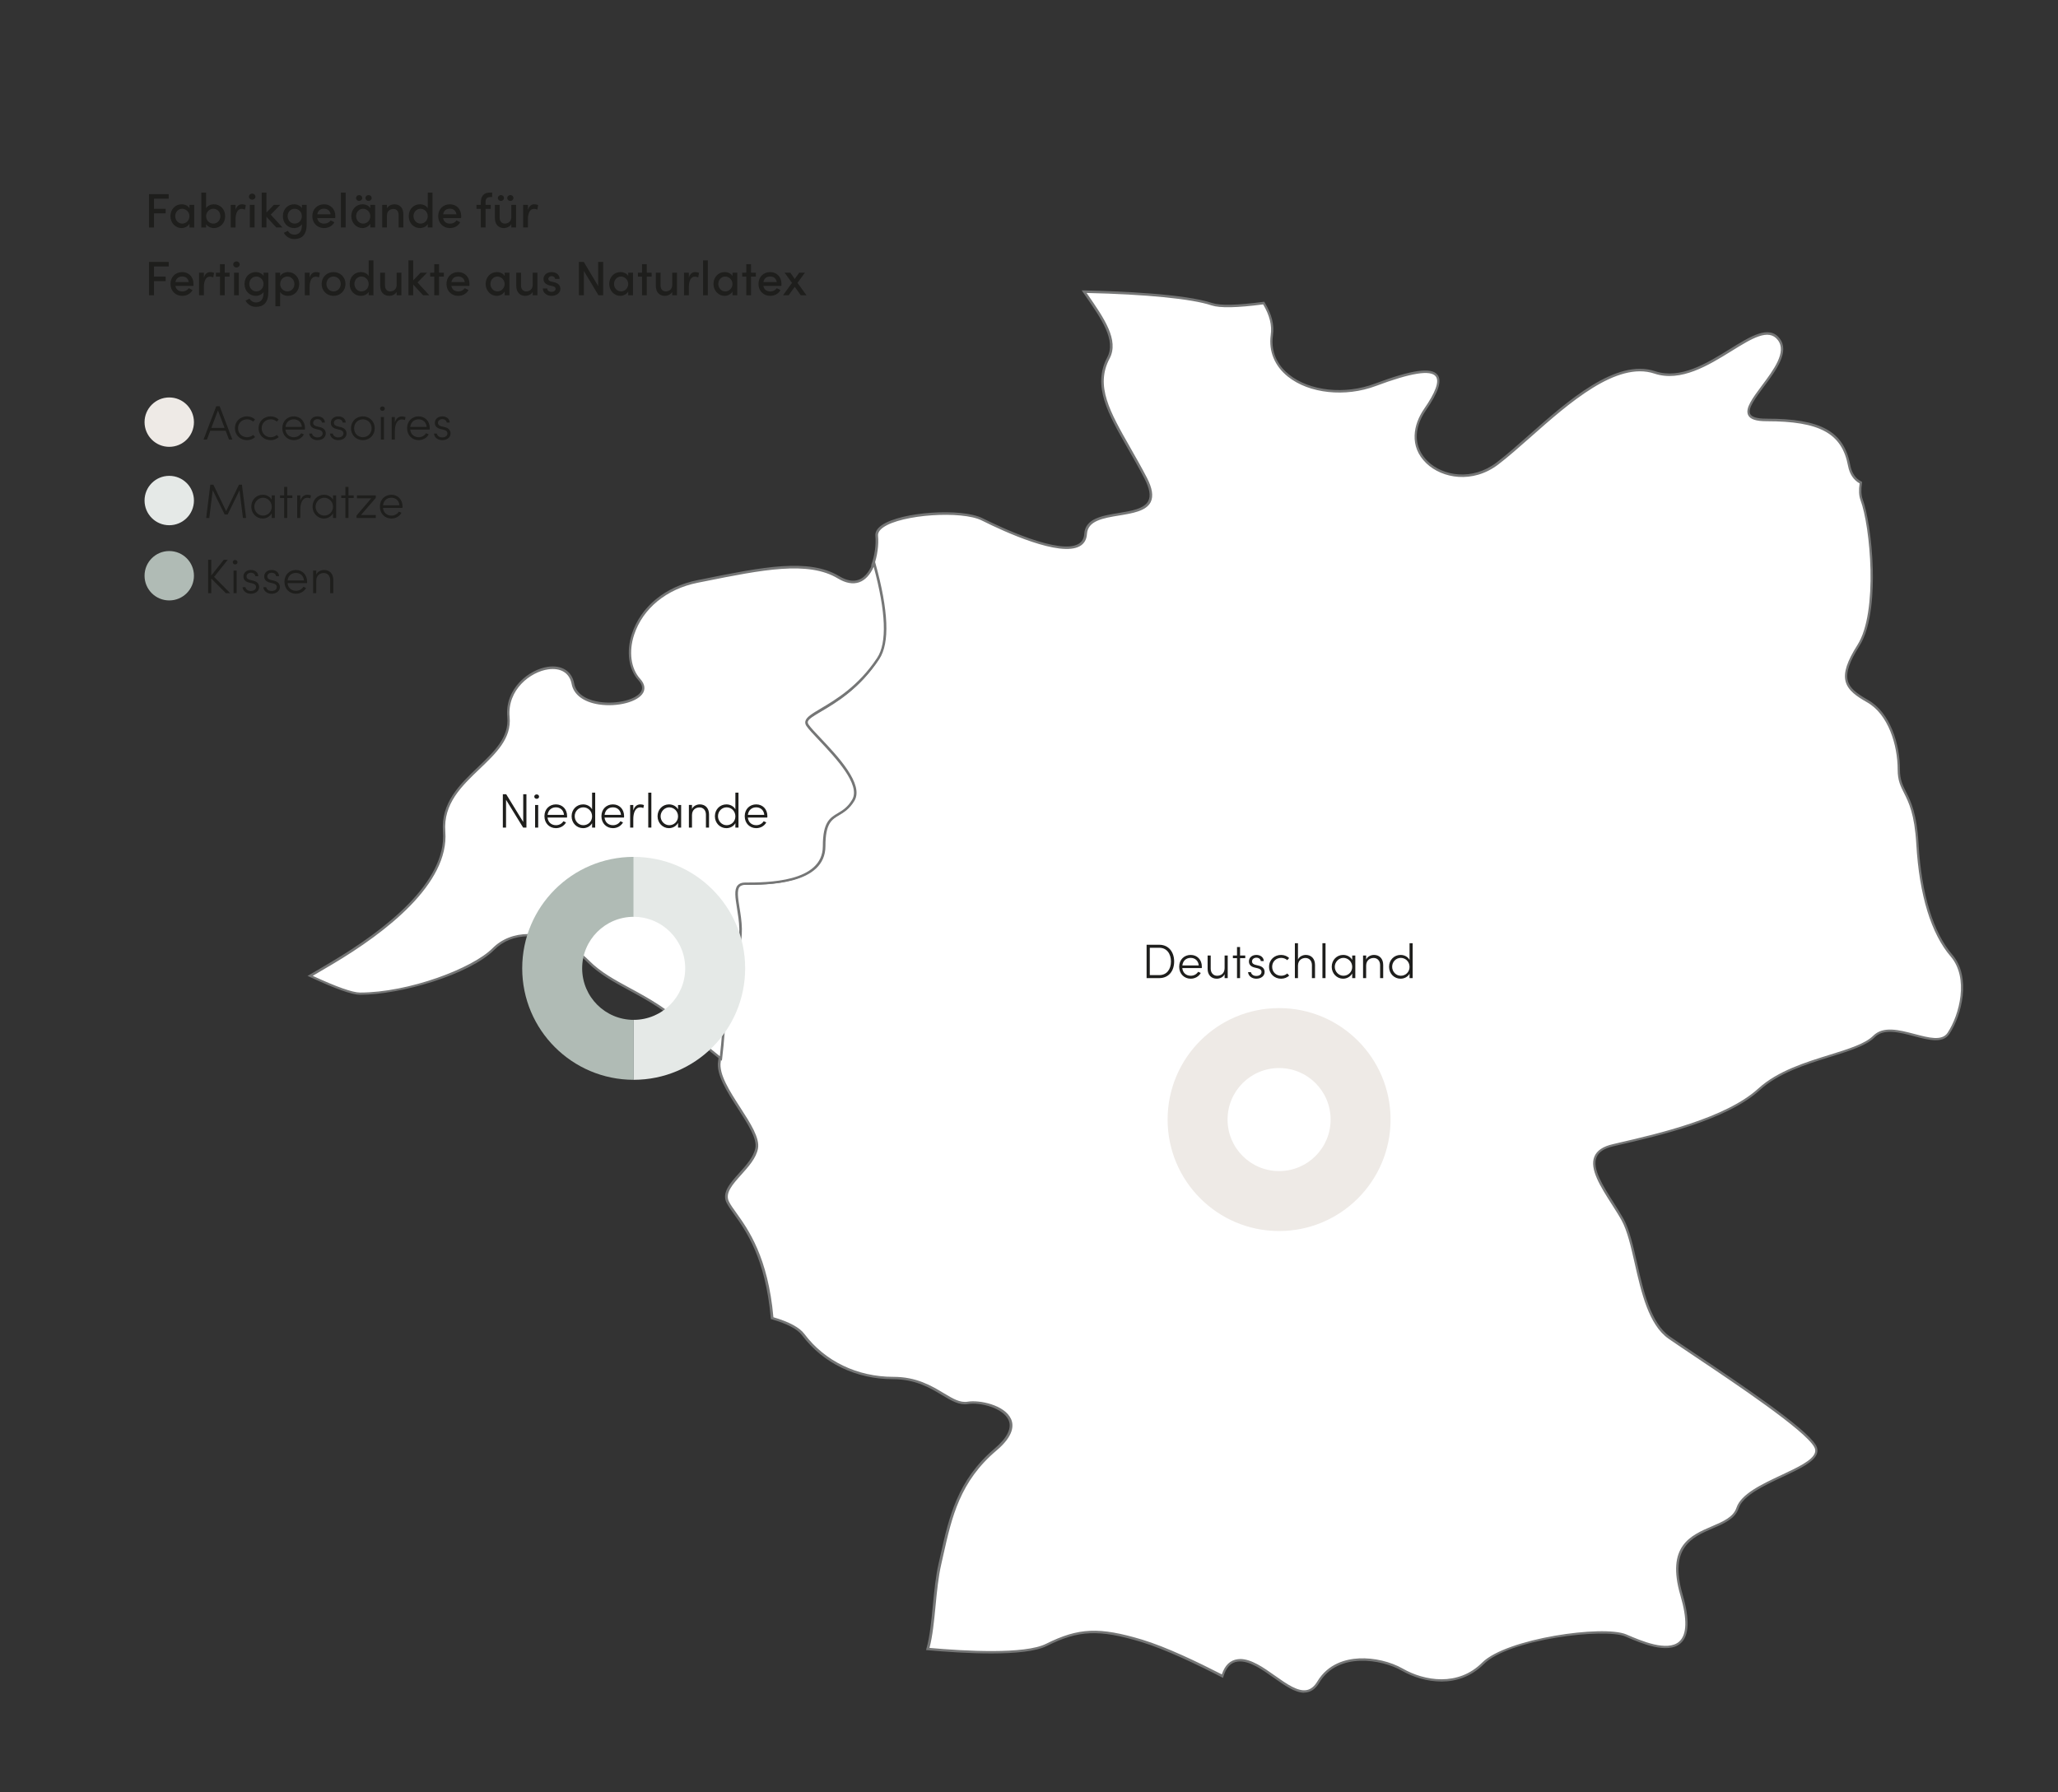 <?xml version="1.0" encoding="UTF-8"?><svg id="a" xmlns="http://www.w3.org/2000/svg" xmlns:xlink="http://www.w3.org/1999/xlink" viewBox="0 0 424.99 370.12"><rect x="0" y="0" width="424.99" height="370.12" fill="#333333" stroke="none"/><defs><style>.g{fill:none;}.h{fill:#eeeae6;}.i{fill:#fff;}.j{fill:#e5e9e7;}.k{fill:#b0bbb5;}.l{fill:#1e1e1c;}.m{fill:#757676;}.n{clip-path:url(#c);}.o{clip-path:url(#b);}.p{clip-path:url(#f);}.q{clip-path:url(#e);}.r{clip-path:url(#d);}</style><clipPath id="b"><rect class="g" x="29.84" y="39.77" width="375.61" height="309.81"/></clipPath><clipPath id="c"><rect class="g" x="29.84" y="39.77" width="375.61" height="309.81"/></clipPath><clipPath id="d"><rect class="g" x="29.84" y="39.77" width="375.61" height="309.81"/></clipPath><clipPath id="e"><rect class="g" x="29.84" y="39.77" width="375.61" height="309.81"/></clipPath><clipPath id="f"><rect class="g" x="29.84" y="39.77" width="375.61" height="309.81"/></clipPath></defs><g class="o"><path class="i" d="M181.05,136.31c-6.85,10.26-16.25,11.1-14.55,13.67,1.73,2.57,11.99,11.1,9.42,15.38-2.56,4.28-5.99,1.72-5.99,9.41s-11.96,7.69-16.24,7.69,.86,7.67-1.7,13.67c-2.57,6-2.57,17.95-3.43,23.08-.84,5.13,8.56,13.67,7.69,17.95-.84,4.28-7.67,7.69-5.97,11.1,1.62,3.25,7.79,8.17,9.15,23.95,2.95,.85,5.35,1.96,6.43,3.41,3.85,5.13,10.26,8.96,18.59,8.96s11.53,5.76,15.38,5.13c3.85-.63,14.1,2.56,5.77,9.62-8.33,7.03-9.62,15.38-11.53,23.71-1.24,5.39-1.16,12.87-2.5,17.5,8.13,.74,20.15,1.35,24.51-.85,6.84-3.41,11.12-3.41,19.66-.84,5.09,1.53,11.92,4.84,16.68,7.29,.52-1.75,1.46-3.04,3.19-3.25,5.77-.63,12.82,10.92,16.67,4.49,3.85-6.4,12.82-5.13,17.3-2.56,4.49,2.56,11.54,3.86,16.67-1.27,5.13-5.13,24.99-7.69,29.49-5.79,4.48,1.93,16.02,7.06,11.52-8.33-4.48-15.38,9.62-12.16,11.55-17.95,1.92-5.76,18.58-8.33,16.02-12.82-2.56-4.47-23.71-17.92-30.14-22.41-6.4-4.49-6.4-18.58-9.61-24.37-3.2-5.76-10.25-13.46-1.92-15.36,8.33-1.93,23.08-5.13,30.12-11.55,7.05-6.4,19.87-7.06,23.71-10.89,3.85-3.86,12.82,3.2,15.39-.64,2.56-3.86,4.48-11.55,.65-16.04-3.86-4.47-6.43-12.16-7.06-23.05-.63-10.92-3.85-10.26-3.85-15.38s-1.92-11.55-6.41-14.11c-4.48-2.56-6.41-4.47-1.93-11.53,4.49-7.06,2.57-25.01,.65-30.13-.36-1-.33-2.22-.15-3.49-1.14-.58-2.06-1.66-2.42-3.54-1.28-6.85-5.96-9.41-17.09-9.41s6.85-11.1,2.57-16.65c-4.26-5.58-15.37,10.25-25.63,6.82-10.26-3.41-23.5,11.98-32.48,18.82-8.96,6.82-21.78-1.29-14.96-11.13,6.83-9.83,0-8.96-10.25-5.13-10.26,3.86-22.66-.85-21.37-10.26,.34-2.38-.43-4.57-1.69-6.64-5,.66-8.83,.85-10.69,.24-4.59-1.53-14.98-2.35-26.39-2.59,3.43,4.97,7.07,9.83,5.01,13.69-3.85,7.27,2.14,14.11,7.69,24.79,5.55,10.68-11.96,4.71-12.4,11.53-.42,6.85-16.22-.42-21.35-2.99-5.13-2.56-22.24-.87-21.79,3.41,.17,1.69-.11,4.07-.85,6.05,2.29,8.22,3.32,15.89,.85,19.59"/><path class="m" d="M269.32,349.58c-1.9,0-4.04-1.51-6.29-3.1-2.5-1.77-5.09-3.59-7.41-3.34-1.43,.17-2.4,1.18-2.97,3.08l-.09,.29-.27-.14c-4.83-2.49-11.63-5.77-16.64-7.28-8.72-2.62-12.91-2.44-19.47,.83-4.56,2.3-17.4,1.53-24.65,.87l-.3-.03,.08-.29c.7-2.42,1.01-5.58,1.33-8.92,.29-2.95,.58-6,1.17-8.57,.15-.67,.3-1.33,.45-2,1.69-7.53,3.43-15.32,11.16-21.84,2.62-2.22,3.6-4.27,2.83-5.92-1.14-2.46-5.88-3.68-8.4-3.26-1.77,.28-3.39-.69-5.29-1.83-2.44-1.47-5.49-3.3-10.13-3.3-7.62,0-14.47-3.3-18.79-9.06-.95-1.28-3.07-2.39-6.3-3.32l-.17-.05v-.17c-1.08-12.4-5.15-18.08-7.58-21.47-.65-.91-1.21-1.69-1.56-2.39-1.03-2.05,.75-4.04,2.63-6.13,1.46-1.62,2.96-3.3,3.32-5.13,.4-1.97-1.54-4.97-3.58-8.14-2.24-3.47-4.56-7.06-4.11-9.8,.27-1.61,.45-3.88,.67-6.5,.45-5.57,1.01-12.5,2.78-16.64,1.19-2.79,.67-5.99,.25-8.57-.34-2.12-.62-3.79,.13-4.67,.34-.4,.84-.59,1.54-.59,4.37,0,15.99,0,15.99-7.44,0-4.95,1.44-5.81,3.1-6.79,.99-.59,2.01-1.19,2.93-2.74,1.84-3.07-3.41-8.6-6.88-12.26-1.17-1.23-2.1-2.21-2.53-2.86-.22-.33-.29-.66-.22-.98,.2-.86,1.39-1.56,3.19-2.63,3.07-1.81,7.7-4.55,11.57-10.34h0c2.12-3.17,1.83-9.69-.88-19.38l-.02-.08,.03-.08c.68-1.82,1.01-4.15,.83-5.94-.08-.81,.36-1.56,1.33-2.23,3.99-2.76,16.44-3.61,20.82-1.42,3.64,1.82,15.83,7.59,19.79,5.3,.75-.43,1.14-1.12,1.2-2.11,.21-3.15,3.72-3.73,7.12-4.28,2.6-.43,5.28-.87,6.1-2.49,.53-1.06,.27-2.57-.79-4.62-1.14-2.2-2.29-4.21-3.4-6.15-4.14-7.25-7.41-12.98-4.29-18.87,1.88-3.52-1.19-7.95-4.45-12.65l-.82-1.19h.49c7.44,.17,20.76,.71,26.46,2.61,1.69,.55,5.15,.47,10.58-.25l.16-.02,.08,.14c1.47,2.41,2.04,4.63,1.72,6.8-.55,4.06,1.52,6.67,3.36,8.13,4.26,3.4,11.53,4.16,17.68,1.85,7.69-2.88,11.69-3.44,12.95-1.82,.96,1.23,.17,3.62-2.4,7.32-2.66,3.83-2.5,7.79,.42,10.58,3.1,2.97,9.12,4.05,14.18,.2,2.04-1.55,4.3-3.55,6.7-5.67,8-7.07,17.96-15.86,26.01-13.19,5.24,1.75,10.67-1.6,15.45-4.56,4.36-2.7,8.13-5.03,10.3-2.18,2.11,2.73-.76,6.58-3.3,9.98-1.72,2.31-3.35,4.49-2.79,5.6,.32,.65,1.44,.97,3.32,.97,11.33,0,16.02,2.61,17.34,9.62,.31,1.61,1.08,2.75,2.29,3.36l.16,.08-.03,.18c-.21,1.45-.17,2.52,.13,3.37,.92,2.45,1.93,8.19,2.1,14.42,.11,4.15-.1,11.75-2.77,15.93-2.07,3.26-2.81,5.46-2.4,7.12,.39,1.59,1.79,2.65,4.24,4.05,4.51,2.58,6.54,9.05,6.54,14.33,0,2.1,.55,3.2,1.25,4.59,.99,1.97,2.23,4.42,2.59,10.78,.6,10.38,3.03,18.3,7,22.9,3.92,4.6,1.94,12.47-.63,16.34-1.36,2.03-4.25,1.27-7.31,.46-3.08-.81-6.25-1.65-8.11,.22-1.74,1.74-5.19,2.81-9.18,4.05-4.99,1.55-10.65,3.31-14.54,6.85-6.8,6.2-20.81,9.43-29.17,11.36l-1.06,.25c-1.91,.44-3.05,1.18-3.5,2.28-.95,2.33,1.34,5.92,3.55,9.39,.74,1.16,1.44,2.26,2.03,3.32,1.21,2.19,1.97,5.53,2.78,9.07,1.32,5.84,2.83,12.45,6.76,15.22,1.33,.93,3.31,2.26,5.61,3.8,8.98,6.02,22.54,15.11,24.6,18.7,.31,.54,.38,1.1,.21,1.64-.57,1.79-3.61,3.22-7.14,4.88-3.84,1.8-8.19,3.84-9.07,6.51-.71,2.12-2.94,3.08-5.29,4.09-4.27,1.83-9.11,3.9-6.25,13.71,1.49,5.1,1.35,8.48-.41,10.03-2.68,2.37-8.29-.04-11.3-1.34l-.16-.07c-4.19-1.77-24,.52-29.22,5.74-5.17,5.17-12.37,3.93-16.97,1.31-4.02-2.3-13.11-3.92-16.97,2.48-.68,1.14-1.49,1.8-2.47,2-.22,.05-.45,.07-.68,.07Zm-13.26-6.97c2.36,0,4.85,1.76,7.25,3.46,2.43,1.72,4.73,3.34,6.58,2.95,.84-.18,1.54-.76,2.15-1.77,2.22-3.7,5.91-4.63,8.62-4.76,3.04-.15,6.49,.66,9.03,2.11,4.44,2.54,11.4,3.74,16.37-1.23,5.01-5.01,25.02-7.85,29.77-5.84l.16,.07c2.91,1.25,8.32,3.58,10.77,1.42,1.6-1.42,1.69-4.62,.26-9.52-2.98-10.23,2.08-12.4,6.54-14.31,2.25-.96,4.38-1.88,5.02-3.79,.95-2.87,5.21-4.87,9.33-6.8,3.28-1.54,6.37-2.99,6.88-4.57,.13-.41,.08-.82-.17-1.24-2-3.49-16.05-12.91-24.45-18.53-2.3-1.54-4.28-2.87-5.62-3.8-4.09-2.87-5.62-9.59-6.96-15.51-.79-3.5-1.55-6.81-2.73-8.94-.58-1.05-1.28-2.14-2.02-3.3-2.28-3.58-4.65-7.28-3.59-9.85,.52-1.26,1.78-2.11,3.86-2.58l1.06-.25c8.32-1.92,22.24-5.13,28.95-11.25,3.97-3.61,9.69-5.39,14.73-6.95,3.93-1.22,7.32-2.28,8.98-3.93,2.06-2.07,5.38-1.19,8.59-.35,2.88,.76,5.6,1.48,6.76-.25,2.49-3.75,4.42-11.34,.67-15.74-4.04-4.68-6.51-12.7-7.12-23.2-.36-6.26-1.57-8.66-2.54-10.59-.7-1.39-1.31-2.59-1.31-4.81,0-5.13-1.94-11.42-6.28-13.9-2.09-1.19-4-2.43-4.48-4.37-.45-1.8,.31-4.12,2.46-7.51,4.3-6.75,2.66-24.48,.62-29.91-.32-.89-.38-1.99-.18-3.44-1.26-.71-2.07-1.93-2.39-3.63-1.26-6.71-5.82-9.21-16.85-9.21-2.14,0-3.34-.4-3.77-1.25-.7-1.39,.94-3.58,2.83-6.12,2.43-3.25,5.18-6.94,3.3-9.38-1.9-2.49-5.32-.38-9.64,2.3-4.64,2.87-10.41,6.44-15.87,4.61-7.79-2.59-17.62,6.1-25.52,13.09-2.4,2.12-4.67,4.13-6.72,5.69-5.28,4.01-11.58,2.88-14.83-.24-3.67-3.51-2.66-8.1-.49-11.23,2.39-3.45,3.21-5.71,2.42-6.73-1.07-1.38-5.12-.73-12.37,1.98-6.3,2.37-13.77,1.58-18.16-1.93-2.74-2.19-4-5.24-3.55-8.59,.29-2.01-.22-4.08-1.57-6.33-5.41,.71-8.9,.78-10.64,.21-4.06-1.36-13.46-2.29-25.82-2.57l.27,.38c3.34,4.82,6.5,9.38,4.48,13.17-2.99,5.64,.06,10.99,4.28,18.39,1.11,1.95,2.26,3.96,3.41,6.17,1.14,2.2,1.4,3.86,.8,5.08-.93,1.85-3.74,2.31-6.46,2.76-3.35,.55-6.52,1.07-6.7,3.82-.07,1.15-.56,1.99-1.45,2.51-4.06,2.34-15.52-2.92-20.26-5.29-4.17-2.09-16.51-1.24-20.31,1.39-.81,.56-1.18,1.16-1.12,1.77,.18,1.83-.15,4.21-.83,6.09,2.73,9.8,2.99,16.43,.79,19.72h0c-3.93,5.88-8.62,8.66-11.73,10.49-1.63,.96-2.81,1.66-2.96,2.31-.04,.19,0,.38,.14,.59,.41,.61,1.37,1.62,2.48,2.79,3.58,3.77,8.98,9.47,6.95,12.86-.99,1.66-2.12,2.33-3.11,2.92-1.59,.95-2.85,1.7-2.85,6.37,0,7.94-11.98,7.94-16.49,7.94-.55,0-.93,.13-1.16,.41-.59,.7-.33,2.35-.02,4.26,.43,2.64,.96,5.92-.29,8.84-1.74,4.06-2.29,10.95-2.74,16.48-.21,2.63-.4,4.91-.67,6.54-.42,2.56,1.84,6.06,4.03,9.45,2.11,3.26,4.09,6.34,3.66,8.51-.38,1.96-1.93,3.69-3.43,5.36-1.84,2.05-3.43,3.83-2.55,5.58,.33,.67,.86,1.4,1.52,2.32,2.45,3.42,6.54,9.13,7.65,21.55,3.25,.95,5.4,2.11,6.4,3.45,4.22,5.63,10.92,8.86,18.39,8.86,4.79,0,7.89,1.87,10.39,3.37,1.88,1.13,3.37,2.03,4.95,1.76,2.39-.4,7.6,.65,8.93,3.55,.61,1.31,.59,3.51-2.96,6.51-7.6,6.41-9.25,13.78-11,21.57-.15,.67-.3,1.34-.45,2-.58,2.54-.88,5.57-1.16,8.5-.31,3.24-.61,6.3-1.26,8.72,7.24,.65,19.69,1.36,24.08-.85,6.7-3.34,10.97-3.52,19.84-.86,4.95,1.49,11.63,4.7,16.46,7.18,.64-1.92,1.73-2.95,3.3-3.14,.17-.02,.33-.03,.5-.03Z"/><path class="i" d="M101.9,195.98c5.25-5.27,14.43-2.63,19.65,2.64,5.25,5.25,13.12,6.58,20.98,14.46,2.01,2.02,4.2,3.86,6.33,5.51,.74-5.54,.88-16.62,3.32-22.32,2.57-6.04-2.57-13.77,1.7-13.77s16.3,0,16.3-7.75,3.44-5.16,6.01-9.48c2.57-4.32-7.72-12.92-9.45-15.5-1.7-2.58,7.72-3.43,14.6-13.77,2.49-3.73,1.45-11.45-.85-19.73-1.14,3.06-3.43,5.27-7.31,2.96-6.43-3.89-16.28-1.73-29.14,.85-12.86,2.58-16.72,15.07-12.01,20.24,4.72,5.17-12.42,7.75-13.71,.85-1.29-6.9-14.15-2.16-13.31,6.9,.87,9.03-14.14,12.46-13.28,23.67,.86,11.18-13.72,21.52-23.15,27.11-1.47,.88-3,1.78-4.52,2.66,4.74,2.21,8.52,3.67,10.31,3.67,7.88,0,22.29-3.97,27.54-9.21"/><path class="m" d="M149.05,219.06l-.34-.27c-2.51-1.94-4.59-3.75-6.36-5.54-4.31-4.32-8.66-6.68-12.51-8.77-3.13-1.7-6.09-3.31-8.47-5.69-3.32-3.35-7.98-5.43-12.17-5.44h-.01c-2.83,0-5.29,.97-7.12,2.8h0c-5.14,5.14-19.37,9.29-27.71,9.29-1.67,0-5.07-1.21-10.41-3.7l-.44-.2,.42-.24c1.53-.88,3.05-1.79,4.52-2.66,10.95-6.5,23.83-16.44,23.03-26.88-.46-6,3.46-9.74,7.25-13.36,3.31-3.16,6.44-6.14,6.03-10.31-.55-5.94,4.54-9.85,8.42-10.39,2.86-.39,4.92,.92,5.38,3.42,.5,2.71,3.47,3.56,5.2,3.83,3.61,.56,7.74-.48,8.65-2.18,.37-.7,.18-1.47-.57-2.29-2.03-2.24-2.55-5.9-1.35-9.57,1.84-5.61,6.89-9.76,13.5-11.09l1.26-.25c12.16-2.45,21.76-4.38,28.07-.57,1.49,.89,2.83,1.14,3.97,.74,1.57-.55,2.49-2.25,2.98-3.57l.27-.72,.21,.74c2.76,9.91,3.03,16.62,.82,19.94-3.94,5.92-8.65,8.72-11.77,10.57-1.64,.97-2.82,1.67-2.97,2.33-.04,.19,0,.38,.15,.6,.41,.62,1.37,1.63,2.49,2.81,3.59,3.8,9,9.54,6.97,12.95-1,1.67-2.12,2.34-3.12,2.94-1.6,.96-2.86,1.71-2.86,6.41,0,8-12.02,8-16.55,8-.55,0-.93,.13-1.17,.41-.6,.7-.33,2.37-.02,4.3,.43,2.66,.96,5.96-.29,8.91-1.74,4.08-2.3,11-2.76,16.56-.17,2.13-.34,4.14-.54,5.69l-.06,.43Zm-39.87-26.2h.01c4.32,0,9.12,2.14,12.53,5.59,2.33,2.33,5.26,3.92,8.36,5.6,3.88,2.1,8.27,4.49,12.62,8.86,1.67,1.68,3.62,3.39,5.96,5.22,.18-1.47,.33-3.3,.49-5.23,.46-5.6,1.02-12.57,2.79-16.72,1.2-2.81,.67-6.04,.25-8.63-.34-2.14-.62-3.82,.13-4.7,.34-.4,.84-.59,1.55-.59,4.39,0,16.05,0,16.05-7.5,0-4.99,1.44-5.85,3.11-6.84,.99-.59,2.01-1.2,2.94-2.76,1.84-3.09-3.42-8.66-6.9-12.35-1.17-1.24-2.1-2.23-2.54-2.88-.22-.33-.29-.66-.22-.98,.2-.86,1.39-1.57,3.2-2.64,3.08-1.83,7.73-4.58,11.61-10.42,2.08-3.12,1.84-9.45-.69-18.82-.75,1.66-1.78,2.75-3,3.18-1.29,.45-2.76,.19-4.39-.78-6.14-3.71-15.66-1.79-27.71,.63l-1.26,.25c-6.43,1.29-11.33,5.31-13.12,10.75-1.15,3.5-.67,6.97,1.24,9.08,1.13,1.24,.97,2.24,.64,2.86-1.02,1.9-5.3,3.03-9.17,2.44-3.16-.49-5.2-2.03-5.61-4.23-.42-2.25-2.23-3.38-4.82-3.02-3.69,.51-8.51,4.22-7.99,9.85,.42,4.41-2.79,7.47-6.19,10.72-3.71,3.54-7.54,7.19-7.09,12.96,.82,10.7-12.2,20.77-23.27,27.35-1.34,.8-2.72,1.62-4.11,2.42,4.95,2.29,8.24,3.45,9.76,3.45,10.09,0,23.22-5,27.36-9.14,1.92-1.93,4.5-2.95,7.47-2.95Z"/></g><g><path class="l" d="M108.05,164.02h.66v6.89h-.68l-3.53-5.74v5.74h-.66v-6.89h.69l3.52,5.73v-5.73Z"/><path class="l" d="M110.33,164.52c0-.27,.23-.46,.49-.46,.28,0,.5,.19,.5,.46s-.22,.45-.5,.45c-.26,0-.49-.19-.49-.45Zm.17,6.39v-4.67h.64v4.67h-.64Z"/><path class="l" d="M117.09,168.84h-4.02c.11,1,.81,1.58,1.75,1.58,.64,0,1.21-.31,1.52-.82l.55,.24c-.41,.75-1.21,1.19-2.09,1.19-1.32,0-2.37-.99-2.37-2.47s1.05-2.44,2.37-2.44,2.31,.96,2.31,2.44c0,.09,0,.19-.02,.28Zm-.62-.55c-.09-.97-.76-1.56-1.67-1.56s-1.59,.56-1.72,1.56h3.39Z"/><path class="l" d="M122.27,163.7h.64v7.21h-.64v-.91c-.35,.64-1.08,1.03-1.86,1.03-1.3,0-2.37-1.04-2.37-2.46s1.06-2.45,2.37-2.45c.79,0,1.51,.38,1.86,1.02v-3.44Zm0,4.89c0-1.13-.88-1.86-1.81-1.86-.98,0-1.78,.8-1.78,1.83s.8,1.86,1.78,1.86,1.81-.75,1.81-1.83Z"/><path class="l" d="M128.86,168.84h-4.02c.11,1,.81,1.58,1.75,1.58,.64,0,1.21-.31,1.52-.82l.55,.24c-.41,.75-1.21,1.19-2.09,1.19-1.32,0-2.37-.99-2.37-2.47s1.05-2.44,2.37-2.44,2.31,.96,2.31,2.44c0,.09,0,.19-.02,.28Zm-.62-.55c-.09-.97-.76-1.56-1.67-1.56s-1.59,.56-1.72,1.56h3.39Z"/><path class="l" d="M132.98,166.26l-.12,.61c-.24-.1-.46-.13-.63-.13-1.11,0-1.45,1.26-1.45,2.41v1.76h-.65v-4.67h.65v1.14c.23-.79,.73-1.26,1.46-1.26,.26,0,.56,.05,.74,.14Z"/><path class="l" d="M133.87,170.91v-7.21h.64v7.21h-.64Z"/><path class="l" d="M140.02,166.24h.64v4.67h-.64v-.97c-.34,.64-1.06,1.09-1.89,1.09-1.27,0-2.34-1.07-2.34-2.46s1.03-2.45,2.36-2.45c.8,0,1.52,.39,1.87,1.03v-.91Zm0,2.35c0-1.09-.88-1.86-1.82-1.86s-1.78,.84-1.78,1.84,.8,1.85,1.79,1.85,1.81-.78,1.81-1.83Z"/><path class="l" d="M146.42,168.19v2.72h-.64v-2.69c0-.9-.57-1.47-1.32-1.47s-1.54,.44-1.56,1.57v2.59h-.64v-4.67h.64v.84c.28-.67,1.04-.96,1.62-.96,1.13,0,1.9,.78,1.9,2.07Z"/><path class="l" d="M151.86,163.7h.64v7.21h-.64v-.91c-.35,.64-1.08,1.03-1.86,1.03-1.3,0-2.37-1.04-2.37-2.46s1.06-2.45,2.37-2.45c.79,0,1.51,.38,1.86,1.02v-3.44Zm0,4.89c0-1.13-.88-1.86-1.81-1.86-.98,0-1.78,.8-1.78,1.83s.8,1.86,1.78,1.86,1.81-.75,1.81-1.83Z"/><path class="l" d="M158.45,168.84h-4.02c.11,1,.81,1.58,1.75,1.58,.64,0,1.21-.31,1.52-.82l.55,.24c-.41,.75-1.21,1.19-2.09,1.19-1.32,0-2.37-.99-2.37-2.47s1.05-2.44,2.37-2.44,2.31,.96,2.31,2.44c0,.09,0,.19-.02,.28Zm-.62-.55c-.09-.97-.76-1.56-1.67-1.56s-1.59,.56-1.72,1.56h3.39Z"/></g><g><path class="l" d="M239.39,195.11c1.95,0,3.08,1.5,3.08,3.46s-1.13,3.43-3.08,3.43h-2.61v-6.89h2.61Zm0,6.27c1.57,0,2.42-1.22,2.42-2.81s-.85-2.84-2.42-2.84h-1.95v5.65h1.95Z"/><path class="l" d="M248.17,199.93h-4.02c.11,1,.81,1.58,1.75,1.58,.64,0,1.21-.31,1.52-.82l.55,.24c-.41,.75-1.21,1.19-2.09,1.19-1.32,0-2.37-.99-2.37-2.47s1.05-2.44,2.37-2.44,2.31,.96,2.31,2.44c0,.09,0,.19-.02,.28Zm-.62-.55c-.09-.97-.76-1.56-1.67-1.56s-1.59,.56-1.72,1.56h3.39Z"/><path class="l" d="M252.89,197.33h.64v4.67h-.64v-.82c-.28,.66-1.04,.94-1.62,.94-1.13,0-1.9-.78-1.89-2.07v-2.72h.64v2.71c0,.9,.56,1.47,1.32,1.47s1.54-.44,1.55-1.57v-2.61Z"/><path class="l" d="M257.15,197.33v.55h-1.07v4.12h-.63v-4.12h-.85v-.55h.85v-1.75h.63v1.75h1.07Z"/><path class="l" d="M257.73,200.76h.59c.07,.39,.43,.79,1.11,.79s1.08-.35,1.08-.82c0-.38-.26-.63-.74-.75l-.67-.16c-.66-.16-1.19-.5-1.19-1.28s.65-1.33,1.54-1.33c.78,0,1.5,.43,1.53,1.27h-.62c-.03-.42-.44-.7-.9-.7-.54,0-.91,.33-.91,.77s.38,.63,.72,.71l.69,.17c.91,.22,1.19,.77,1.19,1.31,0,.83-.75,1.38-1.72,1.38-.81,0-1.62-.47-1.7-1.36Z"/><path class="l" d="M262.07,199.66c0-1.48,1.14-2.45,2.48-2.45,.66,0,1.26,.25,1.67,.64l-.39,.44c-.32-.29-.77-.47-1.26-.47-1.03,0-1.86,.74-1.86,1.84s.83,1.85,1.86,1.85c.49,0,.93-.18,1.26-.47l.4,.44c-.42,.4-1.02,.64-1.68,.64-1.34,0-2.48-.98-2.48-2.46Z"/><path class="l" d="M271.56,199.28v2.72h-.64v-2.69c0-.9-.57-1.47-1.32-1.47s-1.54,.44-1.56,1.57v2.59h-.64v-7.21h.64v3.38c.28-.67,1.04-.96,1.62-.96,1.13,0,1.9,.78,1.9,2.07Z"/><path class="l" d="M273.09,202v-7.21h.64v7.21h-.64Z"/><path class="l" d="M279.24,197.33h.64v4.67h-.64v-.97c-.34,.64-1.06,1.09-1.89,1.09-1.27,0-2.34-1.07-2.34-2.46s1.03-2.45,2.36-2.45c.8,0,1.52,.39,1.87,1.03v-.91Zm0,2.35c0-1.09-.88-1.86-1.82-1.86s-1.78,.84-1.78,1.84,.8,1.85,1.79,1.85,1.81-.78,1.81-1.83Z"/><path class="l" d="M285.64,199.28v2.72h-.64v-2.69c0-.9-.57-1.47-1.32-1.47s-1.54,.44-1.56,1.57v2.59h-.64v-4.67h.64v.84c.28-.67,1.04-.96,1.62-.96,1.13,0,1.9,.78,1.9,2.07Z"/><path class="l" d="M291.08,194.79h.64v7.21h-.64v-.91c-.35,.64-1.08,1.03-1.86,1.03-1.3,0-2.37-1.04-2.37-2.46s1.06-2.45,2.37-2.45c.79,0,1.51,.38,1.86,1.02v-3.44Zm0,4.89c0-1.13-.88-1.86-1.81-1.86-.98,0-1.78,.8-1.78,1.83s.8,1.86,1.78,1.86,1.81-.75,1.81-1.83Z"/></g><g class="n"><path class="l" d="M164.69,58.42l1.53-2.11h-1.18l-.92,1.31-.91-1.31h-1.19l1.53,2.11-1.85,2.56h1.16l1.26-1.75,1.25,1.75h1.17l-1.85-2.56Zm-7.04-.17c.14-.78,.68-1.15,1.4-1.15s1.25,.42,1.35,1.15h-2.75Zm3.73,.37c0-1.47-1.01-2.43-2.34-2.43s-2.41,.96-2.41,2.44,1.06,2.47,2.41,2.47c.89,0,1.73-.42,2.14-1.2l-.78-.39c-.26,.43-.77,.68-1.32,.68-.75,0-1.31-.39-1.44-1.15h3.72c0-.15,.02-.29,.02-.42m-6.29-2.31v-1.75h-.98v1.75h-.84v.82h.84v3.85h.98v-3.85h1v-.82h-1Zm-5.31,3.87c-.82,0-1.45-.7-1.45-1.54s.63-1.53,1.43-1.53c.75,0,1.5,.63,1.5,1.53s-.7,1.54-1.48,1.54m1.49-3.17c-.3-.53-.94-.82-1.62-.82-1.32,0-2.31,1.06-2.31,2.45s1.05,2.46,2.27,2.46c.72,0,1.36-.37,1.66-.91v.79h.98v-4.67h-.98v.7Zm-5.1-3.24h-.98v7.21h.98v-7.21Zm-2.61,2.42c-.6,0-1.07,.35-1.31,1.17v-1.05h-.99v4.67h.99v-1.68c0-1.26,.4-2.17,1.25-2.17,.19,0,.43,.04,.69,.16l.17-.93c-.15-.09-.48-.17-.8-.17m-4.74,2.66c0,.97-.74,1.33-1.35,1.33s-1.06-.46-1.06-1.23v-2.64h-.98v2.67c0,1.33,.7,2.12,1.88,2.12,.49,0,1.24-.26,1.51-.83v.71h.98v-4.67h-.98v2.54Zm-5.26-2.54v-1.75h-.98v1.75h-.84v.82h.84v3.85h.98v-3.85h1v-.82h-1Zm-5.31,3.87c-.82,0-1.45-.7-1.45-1.54s.63-1.53,1.43-1.53c.75,0,1.5,.63,1.5,1.53s-.7,1.54-1.48,1.54m1.49-3.17c-.3-.53-.94-.82-1.62-.82-1.32,0-2.31,1.06-2.31,2.45s1.05,2.46,2.27,2.46c.72,0,1.36-.37,1.66-.91v.79h.98v-4.67h-.98v.7Zm-6.21,2.06l-2.98-4.98h-1v6.89h1.03v-5.02l3.01,5.02h.97v-6.89h-1.03v4.98Zm-9.65,2.03c.96,0,1.84-.54,1.84-1.43,0-.5-.22-1.12-1.22-1.37l-.71-.17c-.29-.07-.56-.23-.56-.52,0-.32,.28-.59,.69-.59,.35,0,.7,.23,.7,.57h.94c0-.98-.86-1.4-1.66-1.4-.97,0-1.66,.63-1.66,1.39,0,.69,.4,1.14,1.27,1.37l.63,.15c.35,.08,.6,.24,.6,.55,0,.35-.33,.62-.87,.62s-.86-.32-.86-.69h-.91c.02,.98,.91,1.52,1.78,1.52m-3.88-2.25c0,.97-.74,1.33-1.35,1.33s-1.06-.46-1.06-1.23v-2.64h-.98v2.67c0,1.33,.7,2.12,1.88,2.12,.49,0,1.24-.26,1.51-.83v.71h.98v-4.67h-.98v2.54Zm-7.27,1.33c-.82,0-1.45-.7-1.45-1.54s.63-1.53,1.43-1.53c.75,0,1.5,.63,1.5,1.53s-.7,1.54-1.48,1.54m1.49-3.17c-.3-.53-.94-.82-1.62-.82-1.32,0-2.31,1.06-2.31,2.45s1.05,2.46,2.27,2.46c.72,0,1.36-.37,1.66-.91v.79h.98v-4.67h-.98v.7Zm-11,1.24c.14-.78,.68-1.15,1.4-1.15s1.25,.42,1.35,1.15h-2.75Zm3.73,.37c0-1.47-1.01-2.43-2.34-2.43s-2.41,.96-2.41,2.44,1.06,2.47,2.41,2.47c.89,0,1.73-.42,2.14-1.2l-.78-.39c-.26,.43-.77,.68-1.32,.68-.75,0-1.31-.39-1.44-1.15h3.72c.01-.15,.02-.29,.02-.42m-6.29-2.31v-1.75h-.98v1.75h-.84v.82h.84v3.85h.98v-3.85h1v-.82h-1Zm-4.44,2.02l1.97-2.02h-1.33l-1.53,1.59v-4.13h-.98v7.21h.98v-2.22l2.04,2.22h1.28l-2.43-2.65Zm-4.31,.52c0,.97-.74,1.33-1.35,1.33s-1.06-.46-1.06-1.23v-2.64h-.98v2.67c-.01,1.33,.7,2.12,1.88,2.12,.49,0,1.24-.26,1.51-.83v.71h.98v-4.67h-.98v2.54Zm-7.27,1.33c-.8,0-1.45-.68-1.45-1.55s.65-1.52,1.45-1.52c.72,0,1.49,.58,1.49,1.52s-.7,1.55-1.49,1.55m1.5-3.18c-.31-.53-.96-.81-1.62-.81-1.26,0-2.31,.96-2.31,2.45s1.05,2.46,2.32,2.46c.63,0,1.3-.29,1.61-.82v.7h.98v-7.21h-.98v3.23Zm-7.26,3.18c-.8,0-1.47-.63-1.47-1.54s.67-1.53,1.47-1.53,1.48,.63,1.48,1.53-.68,1.54-1.48,1.54m0,.92c1.33,0,2.46-.98,2.46-2.46s-1.13-2.45-2.46-2.45-2.45,.97-2.45,2.45,1.12,2.46,2.45,2.46m-3.63-4.91c-.6,0-1.07,.35-1.31,1.17v-1.05h-.99v4.67h.99v-1.68c0-1.26,.4-2.17,1.25-2.17,.19,0,.43,.04,.69,.16l.17-.93c-.15-.09-.48-.17-.8-.17m-5.9,3.99c-.72,0-1.49-.58-1.49-1.52s.71-1.55,1.49-1.55,1.45,.67,1.45,1.55-.64,1.52-1.45,1.52m.12-3.99c-.63,0-1.31,.29-1.62,.82v-.7h-.98v6.94h.98v-2.96c.31,.53,.96,.81,1.62,.81,1.27,0,2.32-.96,2.32-2.45s-1.06-2.46-2.32-2.46m-6.54,3.99c-.8,0-1.45-.68-1.45-1.55s.65-1.52,1.45-1.52c.72,0,1.49,.58,1.49,1.52s-.7,1.55-1.49,1.55m1.5-3.19c-.32-.52-.97-.8-1.62-.8-1.26,0-2.31,.96-2.31,2.45s1.05,2.46,2.32,2.46c.62,0,1.29-.29,1.61-.8v.12c0,1.48-.61,2.04-1.59,2.04-.51,0-1.05-.29-1.31-.79l-.83,.41c.44,.83,1.26,1.29,2.14,1.29,1.57,0,2.57-.86,2.57-3.03v-4.03h-.98v.68Zm-5.11-.68h-.98v4.67h.98v-4.67Zm-.49-1.07c.37,0,.67-.27,.67-.63s-.3-.63-.67-.63-.67,.27-.67,.63,.31,.63,.67,.63m-2.42,1.07v-1.75h-.98v1.75h-.84v.82h.84v3.85h.98v-3.85h1v-.82h-1Zm-3-.12c-.6,0-1.07,.35-1.31,1.17v-1.05h-.99v4.67h.99v-1.68c0-1.26,.4-2.17,1.25-2.17,.19,0,.43,.04,.69,.16l.17-.93c-.15-.09-.48-.17-.8-.17m-7.18,2.06c.14-.78,.68-1.15,1.4-1.15s1.25,.42,1.35,1.15h-2.75Zm3.73,.37c0-1.47-1.01-2.43-2.34-2.43s-2.41,.96-2.41,2.44,1.06,2.47,2.41,2.47c.89,0,1.73-.42,2.14-1.2l-.78-.39c-.26,.43-.77,.68-1.32,.68-.75,0-1.31-.39-1.44-1.15h3.72c.01-.15,.02-.29,.02-.42m-5.12-4.53h-4.07v6.89h1.03v-2.92h2.41v-.94h-2.41v-2.09h3.04v-.94Z"/><path class="l" d="M110.33,42.19c-.6,0-1.07,.35-1.31,1.17v-1.05h-.99v4.67h.99v-1.68c0-1.26,.4-2.17,1.25-2.17,.19,0,.43,.04,.69,.16l.17-.93c-.15-.09-.48-.17-.8-.17m-4.74,2.66c0,.97-.74,1.33-1.35,1.33s-1.06-.46-1.06-1.23v-2.64h-.98v2.67c-.01,1.33,.7,2.12,1.88,2.12,.49,0,1.24-.26,1.51-.83v.71h.98v-4.67h-.98v2.54Zm-.2-3.35c.35,0,.64-.26,.64-.61s-.29-.6-.64-.6-.64,.26-.64,.6,.29,.61,.64,.61m-1.94,0c.34,0,.62-.26,.62-.61s-.28-.6-.62-.6-.64,.26-.64,.6,.29,.61,.64,.61m-1.82-.81v-.92h-.52c-1.27,0-1.82,.83-1.82,2.1v.44h-.9v.82h.9v3.85h.98v-3.85h1.07v-.82h-1.07v-.55c-.01-.59,.21-1.07,1.02-1.07h.34Zm-10.12,3.56c.14-.78,.68-1.15,1.4-1.15s1.25,.42,1.35,1.15h-2.75Zm3.73,.37c0-1.47-1.01-2.43-2.34-2.43s-2.41,.96-2.41,2.44,1.06,2.47,2.41,2.47c.89,0,1.73-.42,2.14-1.2l-.78-.39c-.26,.43-.77,.68-1.32,.68-.75,0-1.31-.39-1.44-1.15h3.72c.01-.15,.02-.29,.02-.42m-8.4,1.56c-.8,0-1.45-.68-1.45-1.55s.65-1.52,1.45-1.52c.72,0,1.49,.58,1.49,1.52s-.7,1.55-1.49,1.55m1.5-3.18c-.31-.53-.96-.81-1.62-.81-1.26,0-2.31,.96-2.31,2.45s1.05,2.46,2.32,2.46c.63,0,1.3-.29,1.61-.82v.7h.98v-7.21h-.98v3.23Zm-6.91-.81c-.5,0-1.25,.26-1.52,.84v-.72h-.98v4.67h.98v-2.51c0-.97,.74-1.32,1.35-1.32s1.06,.46,1.06,1.22v2.61h.98v-2.67c.01-1.33-.69-2.12-1.87-2.12m-6.44,3.99c-.82,0-1.45-.7-1.45-1.54s.63-1.53,1.43-1.53c.75,0,1.5,.63,1.5,1.53s-.7,1.54-1.48,1.54m1.49-3.17c-.3-.53-.94-.82-1.62-.82-1.32,0-2.31,1.06-2.31,2.45s1.05,2.46,2.27,2.46c.72,0,1.36-.37,1.66-.91v.79h.98v-4.67h-.98v.7Zm-.37-1.51c.35,0,.64-.26,.64-.61s-.29-.6-.64-.6-.64,.26-.64,.6,.29,.61,.64,.61m-1.94,0c.34,0,.63-.26,.63-.61s-.29-.6-.63-.6-.64,.26-.64,.6,.29,.61,.64,.61m-2.79-1.73h-.98v7.21h.98v-7.21Zm-5.86,4.48c.14-.78,.68-1.15,1.4-1.15s1.25,.42,1.35,1.15h-2.75Zm3.73,.37c0-1.47-1.01-2.43-2.34-2.43s-2.41,.96-2.41,2.44,1.06,2.47,2.41,2.47c.89,0,1.73-.42,2.14-1.2l-.78-.39c-.26,.43-.77,.68-1.32,.68-.75,0-1.31-.39-1.44-1.15h3.72c0-.15,.02-.29,.02-.42m-8.4,1.56c-.8,0-1.45-.68-1.45-1.55s.65-1.52,1.45-1.52c.72,0,1.49,.58,1.49,1.52s-.7,1.55-1.49,1.55m1.5-3.19c-.32-.52-.97-.8-1.62-.8-1.26,0-2.31,.96-2.31,2.45s1.05,2.46,2.32,2.46c.62,0,1.29-.29,1.61-.8v.12c0,1.48-.61,2.04-1.59,2.04-.51,0-1.05-.29-1.31-.79l-.83,.41c.44,.83,1.26,1.29,2.14,1.29,1.57,0,2.57-.86,2.57-3.03v-4.03h-.98v.68Zm-6.44,1.34l1.97-2.02h-1.33l-1.53,1.59v-4.13h-.98v7.21h.98v-2.22l2.04,2.22h1.28l-2.43-2.65Zm-3.34-2.02h-.98v4.67h.98v-4.67Zm-.49-1.07c.37,0,.67-.27,.67-.63s-.3-.63-.67-.63-.67,.27-.67,.63,.31,.63,.67,.63m-2.12,.95c-.6,0-1.07,.35-1.31,1.17v-1.05h-.99v4.67h.99v-1.68c0-1.26,.4-2.17,1.25-2.17,.19,0,.43,.04,.69,.16l.17-.93c-.15-.09-.48-.17-.8-.17m-5.9,3.99c-.78,0-1.49-.61-1.49-1.55s.77-1.52,1.49-1.52c.81,0,1.45,.64,1.45,1.52s-.64,1.55-1.45,1.55m.12-3.99c-.66,0-1.31,.28-1.62,.81v-3.23h-.98v7.21h.98v-.7c.31,.53,.99,.82,1.62,.82,1.26,0,2.32-.98,2.32-2.46s-1.05-2.45-2.32-2.45m-6.54,3.99c-.82,0-1.45-.7-1.45-1.54s.63-1.53,1.43-1.53c.75,0,1.5,.63,1.5,1.53s-.7,1.54-1.48,1.54m1.49-3.17c-.3-.53-.94-.82-1.62-.82-1.32,0-2.31,1.06-2.31,2.45s1.05,2.46,2.27,2.46c.72,0,1.36-.37,1.66-.91v.79h.98v-4.67h-.98v.7Zm-4.29-2.92h-4.07v6.89h1.03v-2.92h2.41v-.94h-2.41v-2.09h3.04v-.94Z"/><path class="k" d="M120.22,199.98c0-5.88,4.76-10.64,10.64-10.64v-12.38c-12.72,0-23.02,10.31-23.02,23.02s10.31,23.02,23.02,23.02v-12.38c-5.88,0-10.64-4.76-10.64-10.64"/><path class="j" d="M130.86,176.96v12.38c5.88,0,10.64,4.76,10.64,10.64s-4.76,10.64-10.64,10.64v12.38c12.71,0,23.02-10.31,23.02-23.02s-10.31-23.02-23.02-23.02"/><path class="h" d="M264.14,208.19v12.38c5.88,0,10.64,4.76,10.64,10.64s-4.76,10.64-10.64,10.64-10.64-4.76-10.64-10.64,4.76-10.64,10.64-10.64h0v-12.38c-12.72,0-23.02,10.31-23.02,23.02s10.31,23.02,23.02,23.02,23.02-10.31,23.02-23.02-10.31-23.02-23.02-23.02"/></g><g><path class="l" d="M47.29,90.78l-.69-1.83h-3.18l-.69,1.83h-.7l2.63-6.89h.7l2.62,6.89h-.69Zm-3.64-2.42h2.72l-1.36-3.6-1.36,3.6Z"/><path class="l" d="M48.52,88.44c0-1.48,1.14-2.45,2.48-2.45,.66,0,1.26,.25,1.67,.64l-.39,.44c-.32-.29-.77-.47-1.26-.47-1.03,0-1.86,.74-1.86,1.84s.83,1.85,1.86,1.85c.49,0,.93-.18,1.26-.47l.4,.44c-.42,.4-1.02,.64-1.68,.64-1.34,0-2.48-.98-2.48-2.46Z"/><path class="l" d="M53.4,88.44c0-1.48,1.14-2.45,2.48-2.45,.66,0,1.26,.25,1.67,.64l-.39,.44c-.32-.29-.77-.47-1.26-.47-1.03,0-1.86,.74-1.86,1.84s.83,1.85,1.86,1.85c.49,0,.93-.18,1.26-.47l.4,.44c-.42,.4-1.02,.64-1.68,.64-1.34,0-2.48-.98-2.48-2.46Z"/><path class="l" d="M62.96,88.71h-4.02c.11,1,.81,1.58,1.75,1.58,.64,0,1.21-.31,1.52-.82l.55,.24c-.41,.75-1.21,1.19-2.09,1.19-1.32,0-2.37-.99-2.37-2.47s1.05-2.44,2.37-2.44,2.31,.96,2.31,2.44c0,.09,0,.19-.02,.28Zm-.62-.55c-.09-.97-.76-1.56-1.67-1.56s-1.59,.56-1.72,1.56h3.39Z"/><path class="l" d="M63.85,89.54h.59c.07,.39,.43,.79,1.11,.79s1.08-.35,1.08-.82c0-.38-.26-.63-.74-.75l-.67-.16c-.66-.16-1.19-.5-1.19-1.28s.65-1.33,1.54-1.33c.78,0,1.5,.43,1.53,1.27h-.62c-.03-.42-.44-.7-.9-.7-.54,0-.91,.33-.91,.77s.38,.63,.72,.71l.69,.17c.91,.22,1.19,.77,1.19,1.31,0,.83-.75,1.38-1.72,1.38-.81,0-1.62-.47-1.7-1.36Z"/><path class="l" d="M68.14,89.54h.59c.07,.39,.43,.79,1.11,.79s1.08-.35,1.08-.82c0-.38-.26-.63-.74-.75l-.67-.16c-.66-.16-1.19-.5-1.19-1.28s.65-1.33,1.54-1.33c.78,0,1.5,.43,1.53,1.27h-.62c-.03-.42-.44-.7-.9-.7-.54,0-.91,.33-.91,.77s.38,.63,.72,.71l.69,.17c.91,.22,1.19,.77,1.19,1.31,0,.83-.75,1.38-1.72,1.38-.81,0-1.62-.47-1.7-1.36Z"/><path class="l" d="M72.49,88.44c0-1.48,1.11-2.45,2.44-2.45s2.45,.97,2.45,2.45-1.12,2.46-2.45,2.46-2.44-.98-2.44-2.46Zm4.25,0c0-1.1-.83-1.84-1.81-1.84s-1.8,.74-1.8,1.84,.81,1.85,1.8,1.85,1.81-.75,1.81-1.85Z"/><path class="l" d="M78.48,84.4c0-.27,.23-.46,.49-.46,.28,0,.5,.19,.5,.46s-.22,.45-.5,.45c-.26,0-.49-.19-.49-.45Zm.17,6.39v-4.67h.64v4.67h-.64Z"/><path class="l" d="M83.74,86.14l-.12,.61c-.24-.1-.46-.13-.63-.13-1.11,0-1.45,1.26-1.45,2.41v1.76h-.65v-4.67h.65v1.14c.23-.79,.73-1.26,1.46-1.26,.26,0,.56,.05,.74,.14Z"/><path class="l" d="M88.73,88.71h-4.02c.11,1,.81,1.58,1.75,1.58,.64,0,1.21-.31,1.52-.82l.55,.24c-.41,.75-1.21,1.19-2.09,1.19-1.32,0-2.37-.99-2.37-2.47s1.05-2.44,2.37-2.44,2.31,.96,2.31,2.44c0,.09,0,.19-.02,.28Zm-.62-.55c-.09-.97-.76-1.56-1.67-1.56s-1.59,.56-1.72,1.56h3.39Z"/><path class="l" d="M89.62,89.54h.59c.07,.39,.43,.79,1.11,.79s1.08-.35,1.08-.82c0-.38-.26-.63-.74-.75l-.67-.16c-.66-.16-1.19-.5-1.19-1.28s.65-1.33,1.54-1.33c.78,0,1.5,.43,1.53,1.27h-.62c-.03-.42-.44-.7-.9-.7-.54,0-.91,.33-.91,.77s.38,.63,.72,.71l.69,.17c.91,.22,1.19,.77,1.19,1.31,0,.83-.75,1.38-1.72,1.38-.81,0-1.62-.47-1.7-1.36Z"/></g><g class="r"><path class="h" d="M34.95,92.28c2.82,0,5.1-2.28,5.1-5.1s-2.28-5.1-5.1-5.1-5.1,2.29-5.1,5.1,2.28,5.1,5.1,5.1"/></g><g><path class="l" d="M50.82,106.97h-.65l-.71-5.71-2.45,5h-.61l-2.47-5.02-.71,5.73h-.64l.85-6.88h.62l2.65,5.47,2.65-5.47h.61l.86,6.88Z"/><path class="l" d="M56.12,102.3h.64v4.67h-.64v-.97c-.34,.64-1.06,1.09-1.89,1.09-1.27,0-2.34-1.07-2.34-2.46s1.03-2.45,2.36-2.45c.8,0,1.52,.39,1.87,1.03v-.91Zm0,2.35c0-1.09-.88-1.86-1.82-1.86s-1.78,.84-1.78,1.84,.8,1.85,1.79,1.85,1.81-.78,1.81-1.83Z"/><path class="l" d="M60.38,102.3v.55h-1.07v4.12h-.63v-4.12h-.85v-.55h.85v-1.75h.63v1.75h1.07Z"/><path class="l" d="M64.22,102.32l-.12,.61c-.24-.1-.46-.13-.63-.13-1.11,0-1.45,1.26-1.45,2.41v1.76h-.65v-4.67h.65v1.14c.23-.79,.73-1.26,1.46-1.26,.26,0,.56,.05,.74,.14Z"/><path class="l" d="M68.77,102.3h.64v4.67h-.64v-.97c-.34,.64-1.06,1.09-1.89,1.09-1.27,0-2.34-1.07-2.34-2.46s1.03-2.45,2.36-2.45c.8,0,1.52,.39,1.87,1.03v-.91Zm0,2.35c0-1.09-.88-1.86-1.82-1.86s-1.78,.84-1.78,1.84,.8,1.85,1.79,1.85,1.81-.78,1.81-1.83Z"/><path class="l" d="M73.03,102.3v.55h-1.07v4.12h-.63v-4.12h-.85v-.55h.85v-1.75h.63v1.75h1.07Z"/><path class="l" d="M77.61,102.3v.51l-3.07,3.55h3.07v.61h-3.98v-.5l3.04-3.56h-2.95v-.61h3.89Z"/><path class="l" d="M83.11,104.9h-4.02c.11,1,.81,1.58,1.75,1.58,.64,0,1.21-.31,1.52-.82l.55,.24c-.41,.75-1.21,1.19-2.09,1.19-1.32,0-2.37-.99-2.37-2.47s1.05-2.44,2.37-2.44,2.31,.96,2.31,2.44c0,.09,0,.19-.02,.28Zm-.62-.55c-.09-.97-.76-1.56-1.67-1.56s-1.59,.56-1.72,1.56h3.39Z"/></g><g class="q"><path class="j" d="M34.95,108.47c2.82,0,5.1-2.28,5.1-5.1s-2.28-5.1-5.1-5.1-5.1,2.28-5.1,5.1,2.28,5.1,5.1,5.1"/></g><g><path class="l" d="M47.53,122.5h-.89l-3.01-3.03v3.03h-.65v-6.89h.65v3.24l2.58-3.24h.82l-2.82,3.53,3.32,3.36Z"/><path class="l" d="M48.06,116.11c0-.27,.23-.46,.49-.46,.28,0,.5,.19,.5,.46s-.22,.45-.5,.45c-.26,0-.49-.19-.49-.45Zm.17,6.39v-4.67h.64v4.67h-.64Z"/><path class="l" d="M50.09,121.26h.59c.07,.39,.43,.79,1.11,.79s1.08-.35,1.08-.82c0-.38-.26-.63-.74-.75l-.67-.16c-.66-.16-1.19-.5-1.19-1.28s.65-1.33,1.54-1.33c.78,0,1.5,.43,1.53,1.27h-.62c-.03-.42-.44-.7-.9-.7-.54,0-.91,.33-.91,.77s.38,.63,.72,.71l.69,.17c.91,.22,1.19,.77,1.19,1.31,0,.83-.75,1.38-1.72,1.38-.81,0-1.62-.47-1.7-1.36Z"/><path class="l" d="M54.38,121.26h.59c.07,.39,.43,.79,1.11,.79s1.08-.35,1.08-.82c0-.38-.26-.63-.74-.75l-.67-.16c-.66-.16-1.19-.5-1.19-1.28s.65-1.33,1.54-1.33c.78,0,1.5,.43,1.53,1.27h-.62c-.03-.42-.44-.7-.9-.7-.54,0-.91,.33-.91,.77s.38,.63,.72,.71l.69,.17c.91,.22,1.19,.77,1.19,1.31,0,.83-.75,1.38-1.72,1.38-.81,0-1.62-.47-1.7-1.36Z"/><path class="l" d="M63.4,120.43h-4.02c.11,1,.81,1.58,1.75,1.58,.64,0,1.21-.31,1.52-.82l.55,.24c-.41,.75-1.21,1.19-2.09,1.19-1.32,0-2.37-.99-2.37-2.47s1.05-2.44,2.37-2.44,2.31,.96,2.31,2.44c0,.09,0,.19-.02,.28Zm-.62-.55c-.09-.97-.76-1.56-1.67-1.56s-1.59,.56-1.72,1.56h3.39Z"/><path class="l" d="M68.83,119.78v2.72h-.64v-2.69c0-.9-.57-1.47-1.32-1.47s-1.54,.44-1.56,1.57v2.59h-.64v-4.67h.64v.84c.28-.67,1.04-.96,1.62-.96,1.13,0,1.9,.78,1.9,2.07Z"/></g><g class="p"><path class="k" d="M34.95,124c2.82,0,5.1-2.28,5.1-5.1s-2.28-5.1-5.1-5.1-5.1,2.28-5.1,5.1,2.28,5.1,5.1,5.1"/></g></svg>
